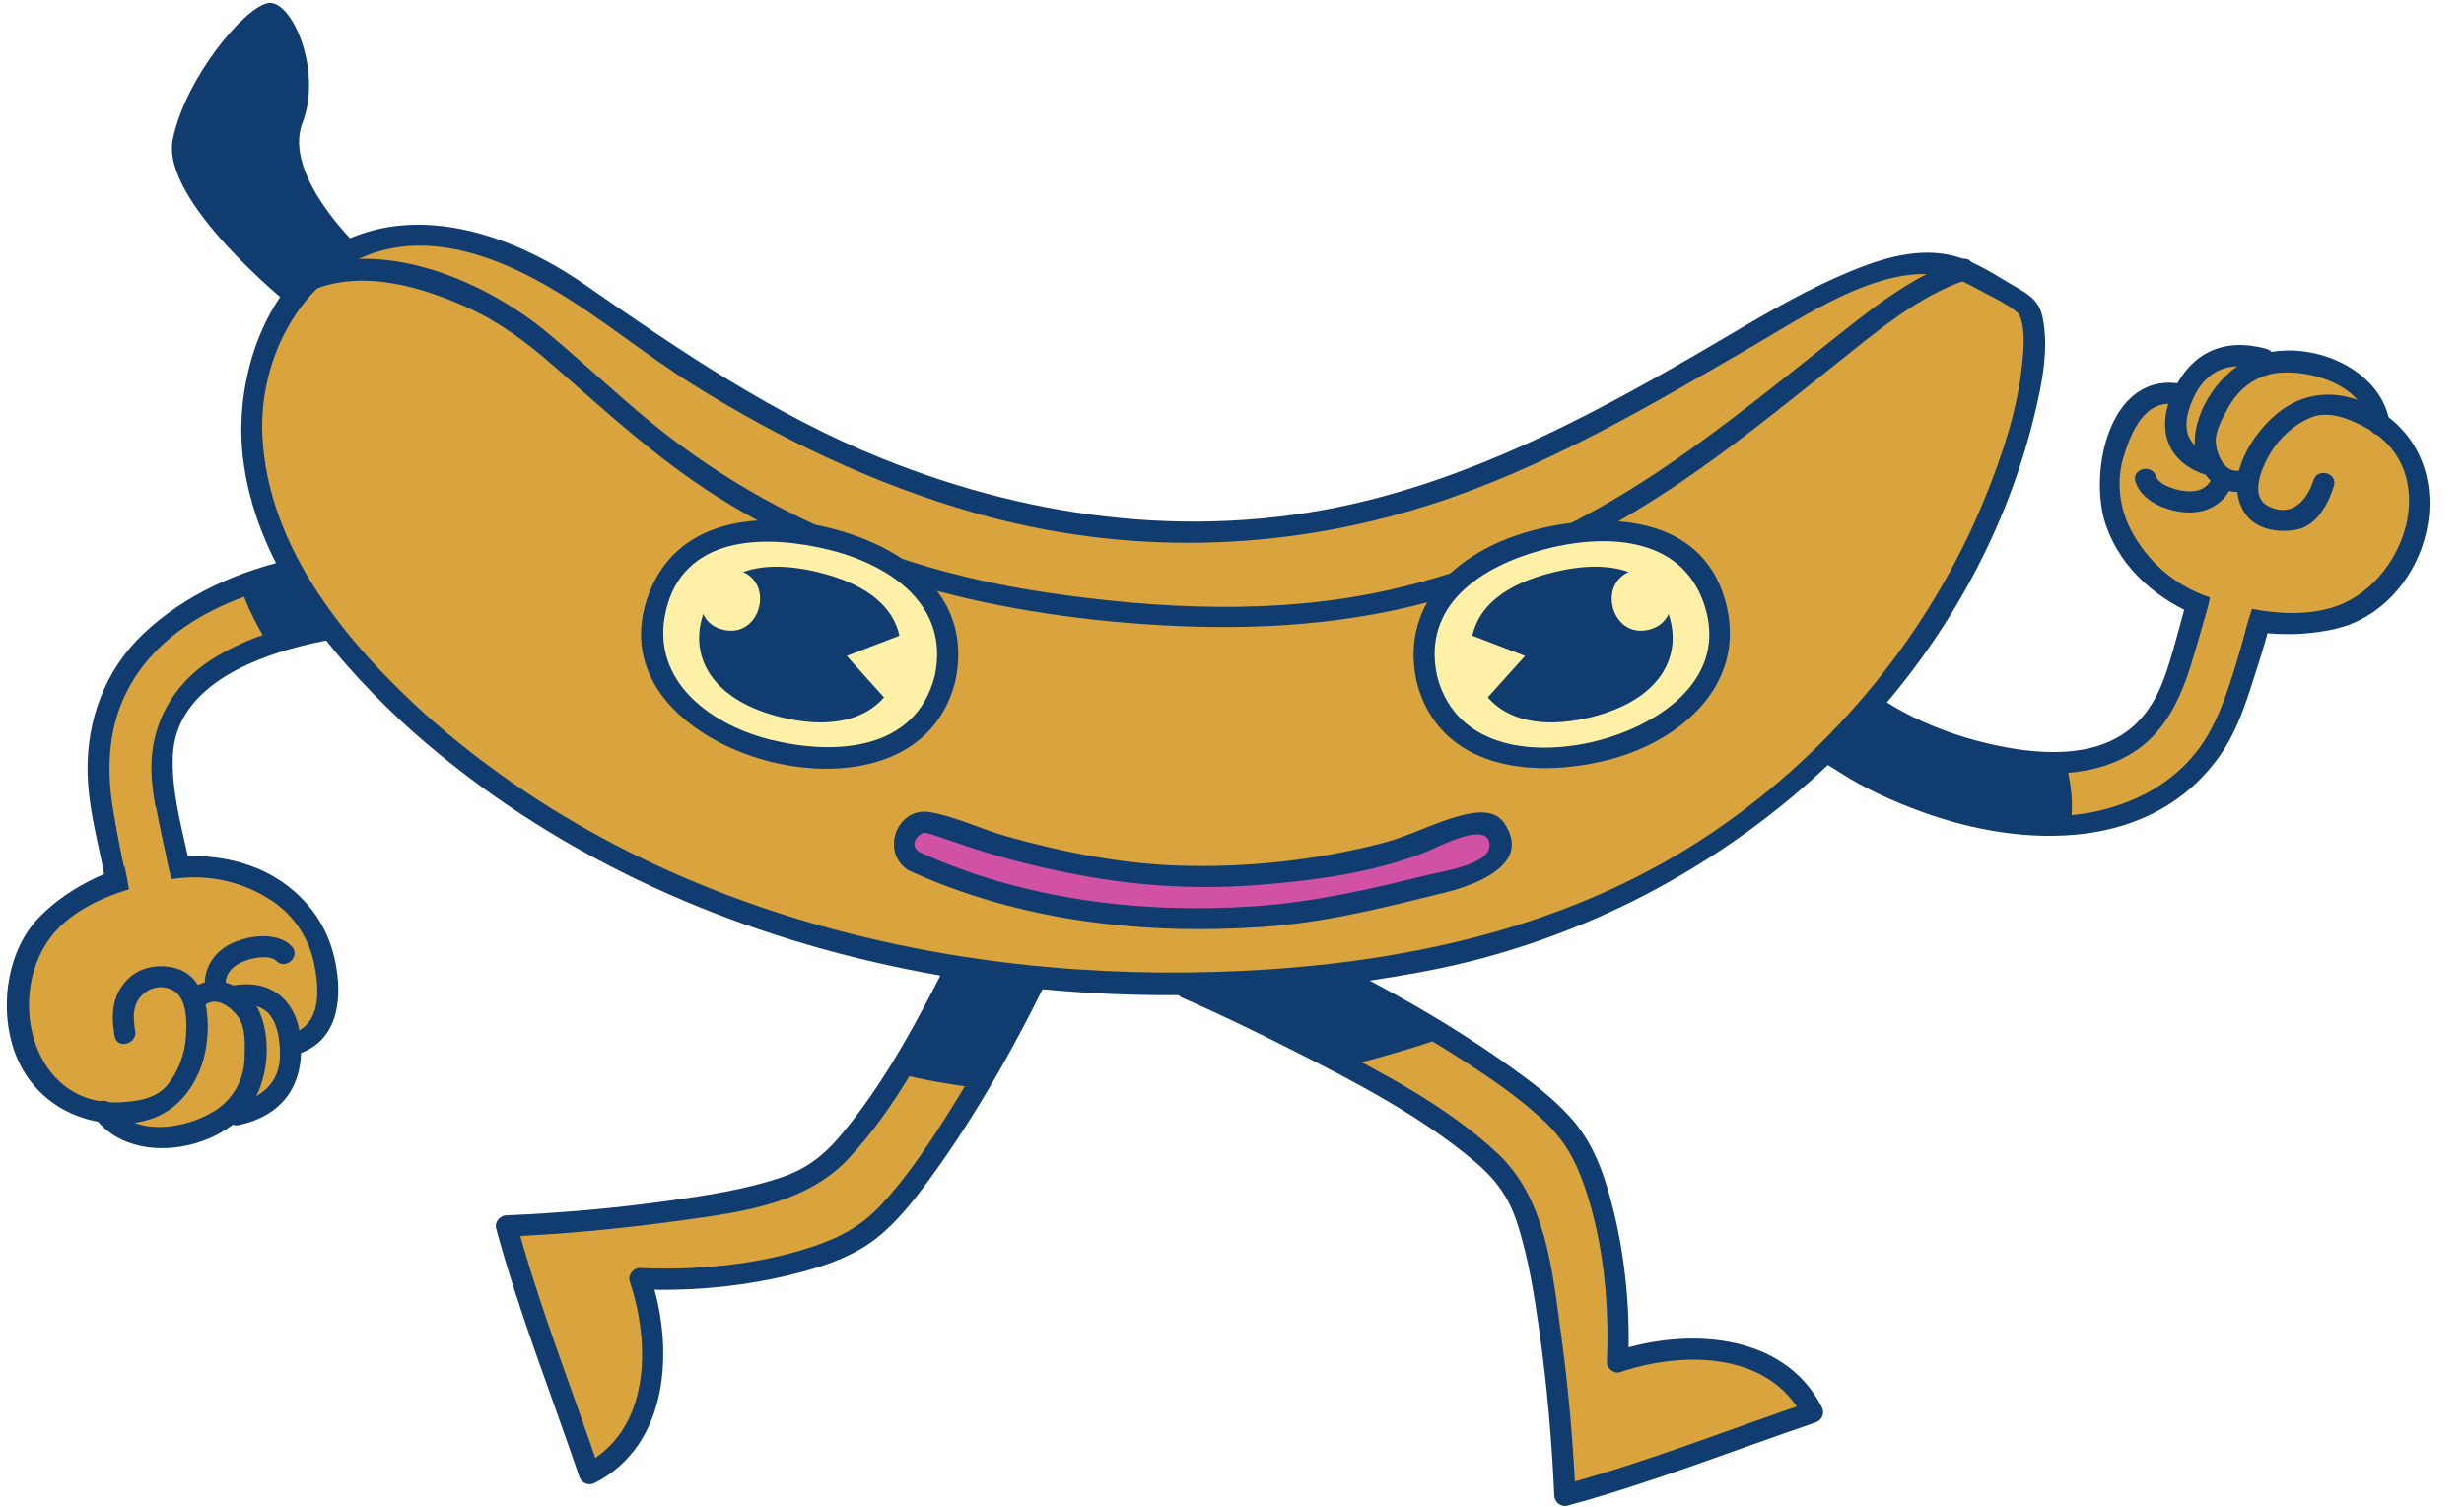 <?xml version="1.0" encoding="UTF-8"?><svg xmlns="http://www.w3.org/2000/svg" xmlns:xlink="http://www.w3.org/1999/xlink" height="311.1" preserveAspectRatio="xMidYMid meet" version="1.0" viewBox="-1.4 -0.6 508.5 311.1" width="508.5" zoomAndPan="magnify"><g id="change1_1"><path d="M380.804,141.831c7.293,6.319,16.928,10.048,26.095,12.622c9.23,2.591,19.318,3.702,28.321-0.276 c7.867-3.476,10.836-9.968,13.277-17.669c1.855-5.855,3.483-11.791,5.034-17.733c2.148-8.227,14.756-4.415,12.615,3.784 c-1.788,6.848-3.679,13.686-5.899,20.408c-3.47,10.503-9.572,18.739-19.903,23.303c-11.536,5.096-23.988,4.106-35.933,1.142 c-12.012-2.98-23.859-8.468-33.24-16.597c-2.714-2.351-2.09-7.062,0.325-9.309C374.328,138.869,378.091,139.48,380.804,141.831 L380.804,141.831z" fill="#D9A43D"/></g><g id="change2_1"><path d="M379.252,143.383c7.877,6.583,17.281,10.383,27.063,13.186c9.567,2.741,20.74,3.928,30.013-0.497 c7.984-3.809,11.666-10.889,14.285-18.981c1.892-5.845,3.476-11.792,5.034-17.733c1.064-4.056,6.061-3.562,8.039-0.573 c1.222,1.848,0.004,4.485-0.49,6.349c-0.838,3.16-1.722,6.308-2.637,9.447c-1.519,5.213-3.076,10.419-5.613,15.24 c-5.015,9.527-14.019,15.042-24.375,17.15c-11.733,2.389-24.557-0.753-35.577-4.772c-5.481-1.999-10.669-4.728-15.566-7.881 c-2.491-1.604-6.69-3.792-7.723-6.709c-0.671-1.893,0.577-3.962,2.001-5.047c2.076-1.581,4.411-0.02,5.991,1.165 c2.267,1.7,4.452-2.114,2.216-3.791c-7.259-5.444-17.283,0.819-14.098,9.807c1.415,3.993,7.332,7.035,10.659,9.177 c5.221,3.361,10.947,5.904,16.767,8.027c20.955,7.643,47.644,8.337,61.641-11.84c2.753-3.968,4.503-8.551,5.991-13.11 c2.104-6.451,4.259-13.119,5.575-19.781c1.304-6.603-5.372-11.058-11.279-9.956c-3.001,0.56-4.872,3.237-5.752,5.931 c-2.167,6.632-3.574,13.502-5.827,20.123c-1.768,5.195-4.438,9.773-9.148,12.772c-6.233,3.969-14.486,3.976-21.527,2.923 c-11.409-1.707-23.663-6.298-32.556-13.73C380.2,138.477,377.077,141.566,379.252,143.383z" fill="#113C70"/></g><g id="change2_2"><path d="M425.907,169.73c-7.146,0.49-14.41-0.561-21.496-2.319c-12.012-2.98-23.858-8.468-33.24-16.597 c-2.714-2.351-2.09-7.062,0.325-9.309c2.832-2.636,6.596-2.025,9.309,0.326c7.293,6.319,16.928,10.048,26.095,12.622 c5.821,1.634,11.982,2.676,17.998,2.227C426.019,160.891,426.554,165.408,425.907,169.73z" fill="#113C70"/></g><g id="change1_2"><path d="M448.425,80.775l0.605,0.374c0.431-0.96,0.931-1.923,1.498-2.877c3.759-5.77,8.895-6.664,15.223-4.766 l-0.765,1.406c6.559-2.571,23.414,0.741,24.622,11.927c4.407,3.073,7.614,7.635,8.154,13.185c1.155,9.678-2.79,17.422-10.233,23.304 c-5.508,4.84-16.739,6.494-31.553,2.1c-18.758-5.563-24.354-21.99-21.452-31.669C435.752,89.664,439.1,78.496,448.425,80.775z" fill="#D9A43D"/></g><g id="change2_3"><path d="M491.845,87.166c-1.426-11.854-16.896-18.094-27.453-14.369c-6.43,2.269-12.038,9.553-12.786,16.355 c-0.669,6.083,3.743,13.016,10.452,11.561c2.766-0.6,1.593-4.832-1.167-4.233c-3.074,0.667-4.681-2.941-4.987-5.403 c-0.319-2.57,1.389-5.418,2.561-7.588c2.157-3.995,6.037-6.817,10.573-7.172c6.998-0.548,17.445,2.77,18.417,10.849 C487.788,89.94,492.182,89.973,491.845,87.166L491.845,87.166z" fill="#113C70"/></g><g id="change2_4"><path d="M466.335,71.389c-8.721-2.385-15.482,0.638-19.314,8.891c-3.399,7.321-1.481,14.242,6.387,16.971 c2.682,0.93,3.825-3.312,1.167-4.233c-5.766-2-5.524-6.729-3.281-11.562c2.81-6.052,7.752-7.508,13.873-5.834 C467.903,76.37,469.062,72.135,466.335,71.389L466.335,71.389z" fill="#113C70"/></g><g id="change2_5"><path d="M455.287,97.603c-1.002,2.894-3.679,3.536-6.462,3.044c-1.574-0.279-4.71-1.208-5.286-2.968 c-0.876-2.678-5.116-1.531-4.233,1.167c1.253,3.828,5.84,5.747,9.526,6.218c4.9,0.625,9.045-1.55,10.688-6.293 C460.45,96.088,456.208,94.945,455.287,97.603L455.287,97.603z" fill="#113C70"/></g><g id="change2_6"><path d="M449.008,78.658c-15.229-2.936-19.542,18.5-15.77,29.239c6.354,18.095,30.239,25.405,47.538,21.219 c18.239-4.414,26.304-30.377,11.632-42.911c-6.796-5.806-15.867-7.506-23.199-1.994c-5.694,4.281-11.855,13.886-7.457,20.906 c2.214,3.535,6.843,4.289,10.606,3.621c4.351-0.773,6.704-5.281,7.888-9.033c0.855-2.707-3.384-3.857-4.233-1.167 c-1.297,4.109-4.364,7.583-9.031,5.458c-4.328-1.97-1.666-7.88-0.046-10.737c1.896-3.343,5.052-6.272,8.624-7.713 c3.688-1.488,7.916,0.311,11.179,2.059c16.349,8.76,8.369,32.836-7.13,37.277c-8.2,2.35-17.76,0.344-25.582-2.417 c-6.784-2.395-12.385-7.345-15.672-13.702c-2.355-4.554-3.035-10.031-1.556-14.945c1.565-5.197,4.393-12.209,11.043-10.927 C450.607,83.425,451.787,79.194,449.008,78.658L449.008,78.658z" fill="#113C70"/></g><g id="change1_3"><path d="M459.196,139.059c-0.19-0.038-0.389-0.073-0.575-0.112c-2.436-0.519-5.408-1.285-7.724-2.764 c0.237-0.743,0.469-1.489,0.694-2.242c0.955-3.215,1.885-6.438,2.755-9.679c0.496-1.868,0.711-5.397,2.241-6.772 c2.233-2.007,6.889-1.023,7.491,2.256c0.485,2.694-1.009,5.931-1.722,8.495c-0.871,3.149-1.753,6.304-2.724,9.423 C459.488,138.128,459.342,138.594,459.196,139.059z" fill="#D9A43D"/></g><g id="change2_7"><path d="M382.208,140.182c-0.006-0.011-0.014-0.013-0.014-0.013c-1.108-0.736-2.419-0.34-3.153,0.457 c-0.683,0.749-0.858,1.851,0.16,2.707c0.191,0.158,0.382,0.316,0.578,0.457c0.014,0.014,0.023,0.016,0.029,0.027 c1.048,0.663,2.076,0.201,2.639-0.638C383.017,142.313,383.101,141.055,382.208,140.182z" fill="#113C70"/></g><g id="change1_4"><path d="M94.515,116.774c-11.788-2.695-24.087-1.908-35.837,0.664c-12.021,2.631-23.616,7.701-31.691,17.258 c-7.383,8.737-9.275,18.923-7.559,30.004c1.127,7.274,2.818,14.49,4.522,21.648c1.963,8.243,14.883,5.683,12.914-2.588 c-1.347-5.658-2.596-11.342-3.704-17.051c-1.537-7.919-2.216-14.761,2.518-21.819c5.475-8.161,15.144-11.936,24.283-14.231 c9.575-2.404,20.533-3.653,30.27-1.427c3.499,0.8,7.109-0.429,8.37-4.087C99.678,122.026,98.016,117.574,94.515,116.774 L94.515,116.774z" fill="#D9A43D"/></g><g id="change2_8"><path d="M95.099,114.657c-22.088-4.746-49.932-0.489-66.845,15.464c-8.045,7.589-11.815,17.954-11.578,28.881 c0.131,6.035,1.598,12.109,2.862,17.981c1.004,4.663,1.31,10.893,4.915,14.417c4.078,3.986,12.283,2.321,14.256-3.082 c1.494-4.093-0.608-8.857-1.499-12.874c-1.448-6.529-3.199-13.239-2.946-19.969c0.511-13.634,15.086-19.811,26.283-22.701 c6.258-1.615,12.664-2.475,19.125-2.508c3.361-0.018,6.693,0.392,9.977,1.081c2.043,0.428,4.267,0.47,6.207-0.392 C103.142,127.719,102.522,117.231,95.099,114.657c-2.682-0.93-3.825,3.312-1.167,4.233c3.558,1.233,3.546,5.915,0.705,7.831 c-2.277,1.536-6.386-0.196-8.86-0.461c-5.322-0.571-10.645-0.452-15.948,0.28c-9.659,1.333-19.586,3.779-27.849,9.15 c-7.798,5.068-12.252,13.228-12.142,22.495c0.061,5.136,1.421,10.33,2.468,15.324c0.542,2.588,1.126,5.167,1.717,7.744 c0.525,2.291,1.589,4.703-0.209,6.668c-2.531,2.765-6.804,0.978-7.746-2.159c-1.779-5.923-2.855-12.217-3.964-18.295 c-2.157-11.823-0.78-22.961,7.348-32.265c6.986-7.997,17.077-12.403,27.147-15.024c12.126-3.155,25.05-3.929,37.333-1.29 C96.692,119.484,97.866,115.252,95.099,114.657z" fill="#113C70"/></g><g id="change2_9"><path d="M94.515,116.774c-11.789-2.695-24.087-1.908-35.837,0.664c-3.567,0.781-7.094,1.783-10.505,3.047 c1.476,4.164,3.452,8.149,5.818,11.911c1.984-0.667,3.99-1.24,5.972-1.738c9.575-2.404,20.533-3.653,30.27-1.427 c3.499,0.8,7.109-0.429,8.37-4.087C99.678,122.026,98.016,117.574,94.515,116.774z" fill="#113C70"/></g><g id="change1_5"><path d="M59.227,214.903l-0.71-0.046c0.07,1.05,0.082,2.135,0.03,3.243c-0.607,6.86-4.721,10.063-11.199,11.361 l0.014-1.601c-4.582,5.352-21.017,10.349-27.339,1.042c-5.334-0.641-10.309-3.162-13.393-7.807c-5.567-8-5.723-16.689-1.916-25.379 c2.589-6.861,11.725-13.598,26.867-16.681c19.172-3.904,31.83,7.967,33.816,17.874C66.238,201.101,68.529,212.533,59.227,214.903z" fill="#D9A43D"/></g><g id="change2_10"><path d="M17.938,229.742c6.865,9.798,23.395,7.842,30.964-0.31c4.835-5.208,6.036-14.495,3.351-20.984 c-2.325-5.619-9.518-8.836-14.47-4.697c-2.175,1.818,0.948,4.907,3.104,3.104c2.399-2.005,5.418,0.465,6.834,2.378 c1.669,2.255,1.411,5.885,1.348,8.547c-0.109,4.552-2.472,8.595-6.29,10.948c-5.979,3.685-16.437,5.382-21.05-1.203 C20.117,225.227,16.309,227.417,17.938,229.742L17.938,229.742z" fill="#113C70"/></g><g id="change2_11"><path d="M47.931,231.578c8.751-1.95,13.222-7.854,12.781-16.824c-0.401-8.173-5.447-13.342-13.73-12.028 c-2.79,0.443-1.602,4.673,1.167,4.233c6.652-1.056,8.19,4.505,8.235,10.005c0.05,6.152-4.104,9.15-9.621,10.38 C44.001,227.961,45.173,232.193,47.931,231.578L47.931,231.578z" fill="#113C70"/></g><g id="change2_12"><path d="M45.237,203.169c-0.487-2.988,1.732-4.77,4.322-5.621c1.558-0.512,4.739-1.136,6.081,0.18 c2.022,1.982,5.129-1.12,3.104-3.104c-2.852-2.796-7.91-2.247-11.321-0.968c-4.671,1.751-7.228,5.724-6.419,10.681 C41.458,207.125,45.688,205.938,45.237,203.169L45.237,203.169z" fill="#113C70"/></g><g id="change2_13"><path d="M59.811,217.02c7.444-2.277,9.214-9.187,8.435-16.252c-0.764-6.933-3.57-12.715-8.842-17.37 c-14.345-12.669-39.961-7.67-52.616,5.192c-6.517,6.623-8.171,17.633-5.692,26.279c2.818,9.829,11.037,15.851,21.012,16.398 c8.851,0.485,15.141-3.773,18.076-11.96c2.074-5.786,2.46-17.554-4.952-19.976c-3.404-1.112-7.625-0.514-10.25,2.121 c-3.3,3.312-3.498,7.444-2.715,11.799c0.501,2.783,4.731,1.6,4.233-1.167c-0.512-2.848-0.594-5.866,2.022-7.853 c1.844-1.4,4.528-1.511,6.364-0.059c2.453,1.941,2.26,6.754,2.057,9.485c-0.25,3.369-1.594,6.898-3.698,9.535 c-2.369,2.969-6.352,3.515-9.916,3.688C4.025,227.819-1.04,201.9,11.256,190.361c5.586-5.242,13.609-7.641,20.907-9.208 c8.002-1.719,16.247-0.25,22.964,4.424c4.425,3.08,7.352,7.768,8.366,13.005c1.024,5.289,1.417,12.288-4.851,14.205 C55.944,213.612,57.096,217.85,59.811,217.02L59.811,217.02z" fill="#113C70"/></g><g id="change1_6"><path d="M31.349,168.855c-0.19-0.956-0.384-1.925-0.57-2.9c-0.056,0.008-0.114,0.011-0.17,0.019 c-2.944,0.454-5.634,1.531-8.259,2.785c0.033,0.179,0.062,0.357,0.096,0.536c0.644,3.346,1.339,6.681,2.102,9.994 c0.542,2.345,0.729,5.648,1.97,7.727c1.573,2.622,6.319,3.158,7.908,0.135c1.235-2.325-0.374-5.71-0.899-8.059 C32.764,175.69,32.017,172.276,31.349,168.855z" fill="#D9A43D"/></g><g id="change1_7"><path d="M207.686,174.6c0,0-26.311,60.211-42.469,68.01s-62.092,9.804-62.092,9.804l0,0l0,0 c0.775,3.002,17.134,51.114,17.134,51.114s20.869-10.486,10.417-40.248c0,0,25.906,1.185,43.527-7.419 c17.62-8.604,45.185-69.281,45.185-69.281L207.686,174.6z" fill="#D9A43D"/></g><g id="change2_14"><path d="M205.79,173.492c-3.425,7.828-7.163,15.528-11.031,23.145c-6.516,12.832-13.424,26.105-22.747,37.159 c-3.511,4.163-7.081,6.877-12.253,8.613c-7.381,2.479-15.232,3.675-22.917,4.76c-11.158,1.575-22.458,2.55-33.716,3.049 c-1.42,0.063-2.503,1.354-2.117,2.779c4.68,17.267,11.376,34.177,17.134,51.114c0.472,1.389,1.913,1.983,3.225,1.312 c15.582-7.97,16.327-28.23,11.426-42.727c-0.706,0.926-1.411,1.852-2.117,2.779c11.93,0.515,24.363-0.872,35.799-4.268 c5.443-1.617,10.4-3.831,14.625-7.637c4.163-3.75,7.585-8.362,10.825-12.904c11.666-16.353,21.05-34.715,29.358-52.978 c0.418-0.92,0.4-1.899-0.343-2.66c-3.901-3.993-7.801-7.986-11.702-11.979c-1.981-2.028-5.083,1.079-3.104,3.104 c3.901,3.993,7.801,7.986,11.702,11.979c-0.114-0.887-0.229-1.773-0.343-2.66c-7.694,16.913-16.43,33.61-26.698,49.102 c-3.1,4.677-6.427,9.223-10.24,13.347c-4.048,4.377-8.348,6.743-14.017,8.663c-11.279,3.819-23.98,5.014-35.861,4.501 c-1.376-0.059-2.564,1.456-2.117,2.779c4.279,12.656,4.416,30.698-9.409,37.769c1.075,0.437,2.15,0.875,3.225,1.312 c-5.758-16.937-12.454-33.847-17.134-51.114c-0.706,0.926-1.411,1.852-2.117,2.779c11.305-0.501,22.629-1.524,33.839-3.062 c12.736-1.748,27.449-3.129,36.691-12.997c9.966-10.641,16.979-24.396,23.631-37.232c4.354-8.401,8.501-16.938,12.295-25.609 C210.705,173.141,206.923,170.903,205.79,173.492z" fill="#113C70"/></g><g id="change2_15"><path d="M191.894,222.651c2.696,0.485,5.402,0.901,8.114,1.265c10.716-18.272,19.379-37.337,19.379-37.337 L207.686,174.6c0,0-11.48,26.269-23.932,46.351C186.454,221.58,189.165,222.16,191.894,222.651z" fill="#113C70"/></g><g id="change1_8"><path d="M243.736,203.427c0,0,60.211,26.311,68.009,42.469s9.804,62.092,9.804,62.092l0,0l0,0 c3.002-0.775,51.114-17.134,51.114-17.134s-10.486-20.869-40.248-10.417c0,0,1.185-25.907-7.419-43.527 s-69.281-45.185-69.281-45.185L243.736,203.427z" fill="#D9A43D"/></g><g id="change2_16"><path d="M242.628,205.323c7.828,3.425,15.528,7.163,23.145,11.031c12.832,6.516,26.105,13.424,37.159,22.747 c4.162,3.511,6.877,7.081,8.613,12.253c2.479,7.381,3.675,15.232,4.76,22.917c1.575,11.158,2.55,22.458,3.049,33.716 c0.063,1.42,1.354,2.503,2.779,2.117c17.267-4.68,34.177-11.376,51.114-17.134c1.389-0.472,1.983-1.913,1.312-3.225 c-7.97-15.582-28.23-16.327-42.727-11.426c0.926,0.706,1.852,1.411,2.779,2.117c0.515-11.93-0.872-24.363-4.268-35.799 c-1.617-5.443-3.831-10.4-7.637-14.625c-3.75-4.163-8.362-7.585-12.904-10.825c-16.353-11.665-34.715-21.05-52.978-29.358 c-0.92-0.418-1.899-0.4-2.66,0.343c-3.993,3.901-7.986,7.801-11.979,11.702c-2.028,1.981,1.079,5.083,3.104,3.104 c3.993-3.901,7.986-7.801,11.979-11.702c-0.887,0.114-1.773,0.229-2.66,0.343c16.913,7.694,33.61,16.43,49.102,26.698 c4.677,3.1,9.223,6.426,13.347,10.24c4.377,4.048,6.743,8.348,8.663,14.017c3.819,11.279,5.014,23.98,4.501,35.861 c-0.059,1.376,1.456,2.564,2.779,2.117c12.656-4.279,30.698-4.416,37.769,9.409c0.437-1.075,0.875-2.15,1.312-3.225 c-16.937,5.758-33.847,12.454-51.114,17.134c0.926,0.706,1.852,1.411,2.779,2.117c-0.501-11.305-1.524-22.629-3.062-33.839 c-1.747-12.736-3.129-27.449-12.997-36.691c-10.641-9.966-24.396-16.978-37.232-23.631c-8.401-4.354-16.938-8.501-25.609-12.295 C242.277,200.408,240.04,204.19,242.628,205.323z" fill="#113C70"/></g><g id="change2_17"><path d="M296.901,213.401c-19.335-11.748-41.187-21.676-41.187-21.676l-11.979,11.702c0,0,16.015,7,32.596,15.995 C283.278,217.735,290.145,215.721,296.901,213.401z" fill="#113C70"/></g><g id="change1_9"><path d="M85.43,148.906c72.2,64.287,175.228,56.48,214.438,47.166c104.001-24.705,126.137-127.73,116.463-133.811 c-5.842-3.672-12.463-7.237-12.463-7.237c-41.852-15.805-124.389,124.684-283.022,6.909c-18.647-13.844-46.672-23.167-62.557,0.328 S50.601,117.895,85.43,148.906z" fill="#D9A43D"/></g><g id="change2_18"><path d="M83.877,150.458c55.769,49.289,137.435,62.998,209.168,49.314c58.761-11.21,111.035-55.499,125.397-114.669 c1.563-6.438,3.09-13.848,1.633-20.454c-0.823-3.733-3.546-4.873-6.715-6.766c-4.618-2.757-8.787-5.509-14.16-6.171 c-7.28-0.897-14.696,1.879-21.232,4.757c-9.095,4.006-17.643,9.241-26.203,14.254c-22.524,13.189-45.478,25.6-70.983,31.962 c-33.643,8.392-68.237,4.208-100.18-8.675c-22.3-8.994-41.744-22.288-61.372-35.917c-14.126-9.809-33.399-16.862-49.895-8.84 c-15.805,7.686-22.479,27.89-20.634,44.299c2.436,21.668,17.275,40.217,32.646,54.608C82.182,148.934,83.026,149.7,83.877,150.458 c2.099,1.887,5.214-1.208,3.104-3.104c-16.635-14.959-33.096-34.632-34.232-58.033c-0.922-18.99,11.664-39.013,32.025-39.229 c9.705-0.103,19.217,3.942,27.451,8.738c10.189,5.936,19.352,13.652,29.362,19.924c18.067,11.32,37.543,20.591,58.068,26.471 c30.86,8.84,63.278,8.151,93.813-1.58c24.031-7.658,45.633-20.528,67.318-33.104c11.891-6.896,30.61-19.948,44.491-12.237 c3.034,1.685,8.352,4.102,10.041,5.986c-0.043-0.048,0.376,0.856,0.577,1.765c0.562,2.549,0.31,5.563,0.046,8.238 c-0.941,9.524-4.076,18.933-7.653,27.753c-11.251,27.751-31.164,51.998-55.853,68.84c-27.176,18.538-59.114,26.311-91.524,28.529 c-61.667,4.219-126.75-10.366-173.929-52.062C84.869,145.486,81.752,148.58,83.877,150.458z" fill="#113C70"/></g><g id="change2_19"><path d="M64.062,58.897c10.217-3.762,21.963-0.162,31.434,4.17c6.51,2.978,11.996,7.175,17.349,11.835 c8.491,7.393,16.772,14.974,25.872,21.632c28.81,21.081,63.632,29.769,98.851,31.853c20.352,1.204,40.414-0.034,60.012-5.919 c16.333-4.904,31.618-12.815,45.808-22.187c11.869-7.839,22.891-16.844,34.007-25.693c8.219-6.543,16.947-14.039,27.057-17.448 c2.668-0.9,1.523-5.141-1.167-4.233c-10.64,3.588-19.674,11.188-28.346,18.062c-12.418,9.843-24.693,19.82-38.095,28.324 c-16.036,10.175-33.48,17.864-52.056,21.967c-22.866,5.05-47.251,3.819-70.272,0.415c-30.011-4.437-57.753-15.757-81.326-34.915 c-7.551-6.137-14.565-12.895-22.082-19.07C98.904,57.666,78.674,48.854,62.895,54.664C60.261,55.633,61.399,59.878,64.062,58.897 L64.062,58.897z" fill="#113C70"/></g><g id="change2_20"><path d="M34.26,28.119C36.894,15.387,49.187,0.68,54.016,0.021s11.182,13.954,7.011,24.71 s11.427,25.492,11.427,25.492L58.29,62.261C58.29,62.261,31.626,40.851,34.26,28.119z" fill="#113C70"/></g><g id="change3_1"><path d="M187.241,177.133c21.358,9.983,46.989,12.959,70.322,11.474c11.649-0.741,23.215-2.761,34.418-6.039 c4.218-1.234,11.722-2.406,14.921-5.591c2.247-2.238,1.597-7.495-2.117-7.746c-4.523-0.306-11.153,3.715-15.552,4.983 c-5.776,1.665-11.649,2.99-17.58,3.964c-13.051,2.142-26.413,2.9-39.537,1.261c-25.969-3.244-39.901-10.43-42.563-10.344 C185.483,169.226,182.991,175.147,187.241,177.133z" fill="#D152A4"/></g><g id="change2_21"><path d="M186.133,179.028c22.774,10.442,48.271,13.369,73.093,11.66c12.891-0.888,25.102-4.002,37.582-7.094 c6.142-1.521,18.043-5.765,12.231-14.311c-2.066-3.039-6.117-2.338-9.129-1.536c-5.471,1.457-10.48,4.203-16.006,5.637 c-13.625,3.536-27.845,5.097-41.908,4.656c-12.136-0.381-24.31-2.819-35.967-6.136c-5.108-1.453-10.251-4.008-15.49-4.898 C183.575,165.824,180.21,175.435,186.133,179.028c2.427,1.473,4.632-2.325,2.216-3.791c-2.426-1.472-0.023-4.175,1.269-3.956 c0.723,0.123,1.431,0.379,2.127,0.602c2.279,0.734,4.532,1.553,6.805,2.305c8.201,2.713,16.594,4.738,25.103,6.212 c11.568,2.004,23.162,2.533,34.866,1.616c11.383-0.892,23.74-2.549,34.39-6.81c2.337-0.935,12.859-6.651,13.091-1.482 c0.186,4.128-9.764,5.487-12.616,6.196c-11.926,2.964-23.504,5.643-35.822,6.491c-23.371,1.609-47.791-1.352-69.214-11.175 C185.794,174.066,183.562,177.85,186.133,179.028z" fill="#113C70"/></g><g id="change4_1"><path d="M193.591,139.579c-2.897,12.181-14.933,19.752-35.162,14.94s-27.567-16.991-24.67-29.172 s13.508-20.091,35.162-14.94S196.488,127.398,193.591,139.579z" fill="#FFF0A7"/></g><g id="change2_22"><path d="M191.474,138.995c-4.005,15.492-20.867,16.312-33.918,13.042c-13.108-3.284-25.506-13-21.225-27.777 c4.299-14.837,21.286-14.407,33.492-11.366C182.517,116.057,194.688,124.461,191.474,138.995c-0.61,2.759,3.622,3.931,4.233,1.167 c3.807-17.217-9.582-27.373-24.718-31.502c-15.106-4.121-33.355-2.526-38.892,14.432c-5.628,17.235,9.411,29.058,24.291,33.178 c15.348,4.249,34.743,1.59,39.319-16.108C196.417,137.419,192.183,136.256,191.474,138.995z" fill="#113C70"/></g><g id="change2_23"><path d="M173.344,134.763l7.693,8.551c-3.864,4.491-10.933,6.556-20.936,4.177 c-13.78-3.278-18.78-11.577-16.806-19.876s9.202-13.69,23.954-10.181c10.685,2.542,15.745,7.474,16.972,13.153L173.344,134.763z" fill="#113C70"/></g><g id="change4_2"><path d="M150.775,117.059c-7.933-1.887-10.859,10.415-2.926,12.302C155.782,131.248,158.708,118.946,150.775,117.059 z" fill="#FFF0A7"/></g><g id="change4_3"><path d="M293.082,139.579c2.897,12.181,14.933,19.752,35.162,14.94c20.229-4.812,27.567-16.991,24.669-29.172 s-13.509-20.091-35.162-14.94C296.098,115.558,290.185,127.398,293.082,139.579z" fill="#FFF0A7"/></g><g id="change2_24"><path d="M290.966,140.162c4.644,17.961,23.884,19.976,39.319,16.108c15.478-3.878,29.253-16.049,24.29-33.178 c-5.028-17.354-24.191-18.096-38.893-14.432C300.455,112.455,287.211,123.182,290.966,140.162c0.611,2.764,4.843,1.592,4.233-1.167 c-3.256-14.727,9.034-22.66,21.651-26.101c12.555-3.425,28.755-3.14,33.492,11.366c4.854,14.865-8.632,24.291-21.224,27.777 c-12.977,3.593-29.97,2.228-33.919-13.042C294.491,136.256,290.256,137.419,290.966,140.162z" fill="#113C70"/></g><g id="change2_25"><path d="M313.329,134.763l-7.693,8.551c3.864,4.491,10.933,6.556,20.936,4.177 c13.78-3.278,18.779-11.577,16.805-19.876s-9.203-13.69-23.955-10.181c-10.685,2.542-15.745,7.474-16.972,13.153L313.329,134.763z" fill="#113C70"/></g><g id="change4_4"><path d="M335.898,117.059c7.933-1.887,10.859,10.415,2.926,12.302C330.891,131.248,327.965,118.946,335.898,117.059z" fill="#FFF0A7"/></g></svg>